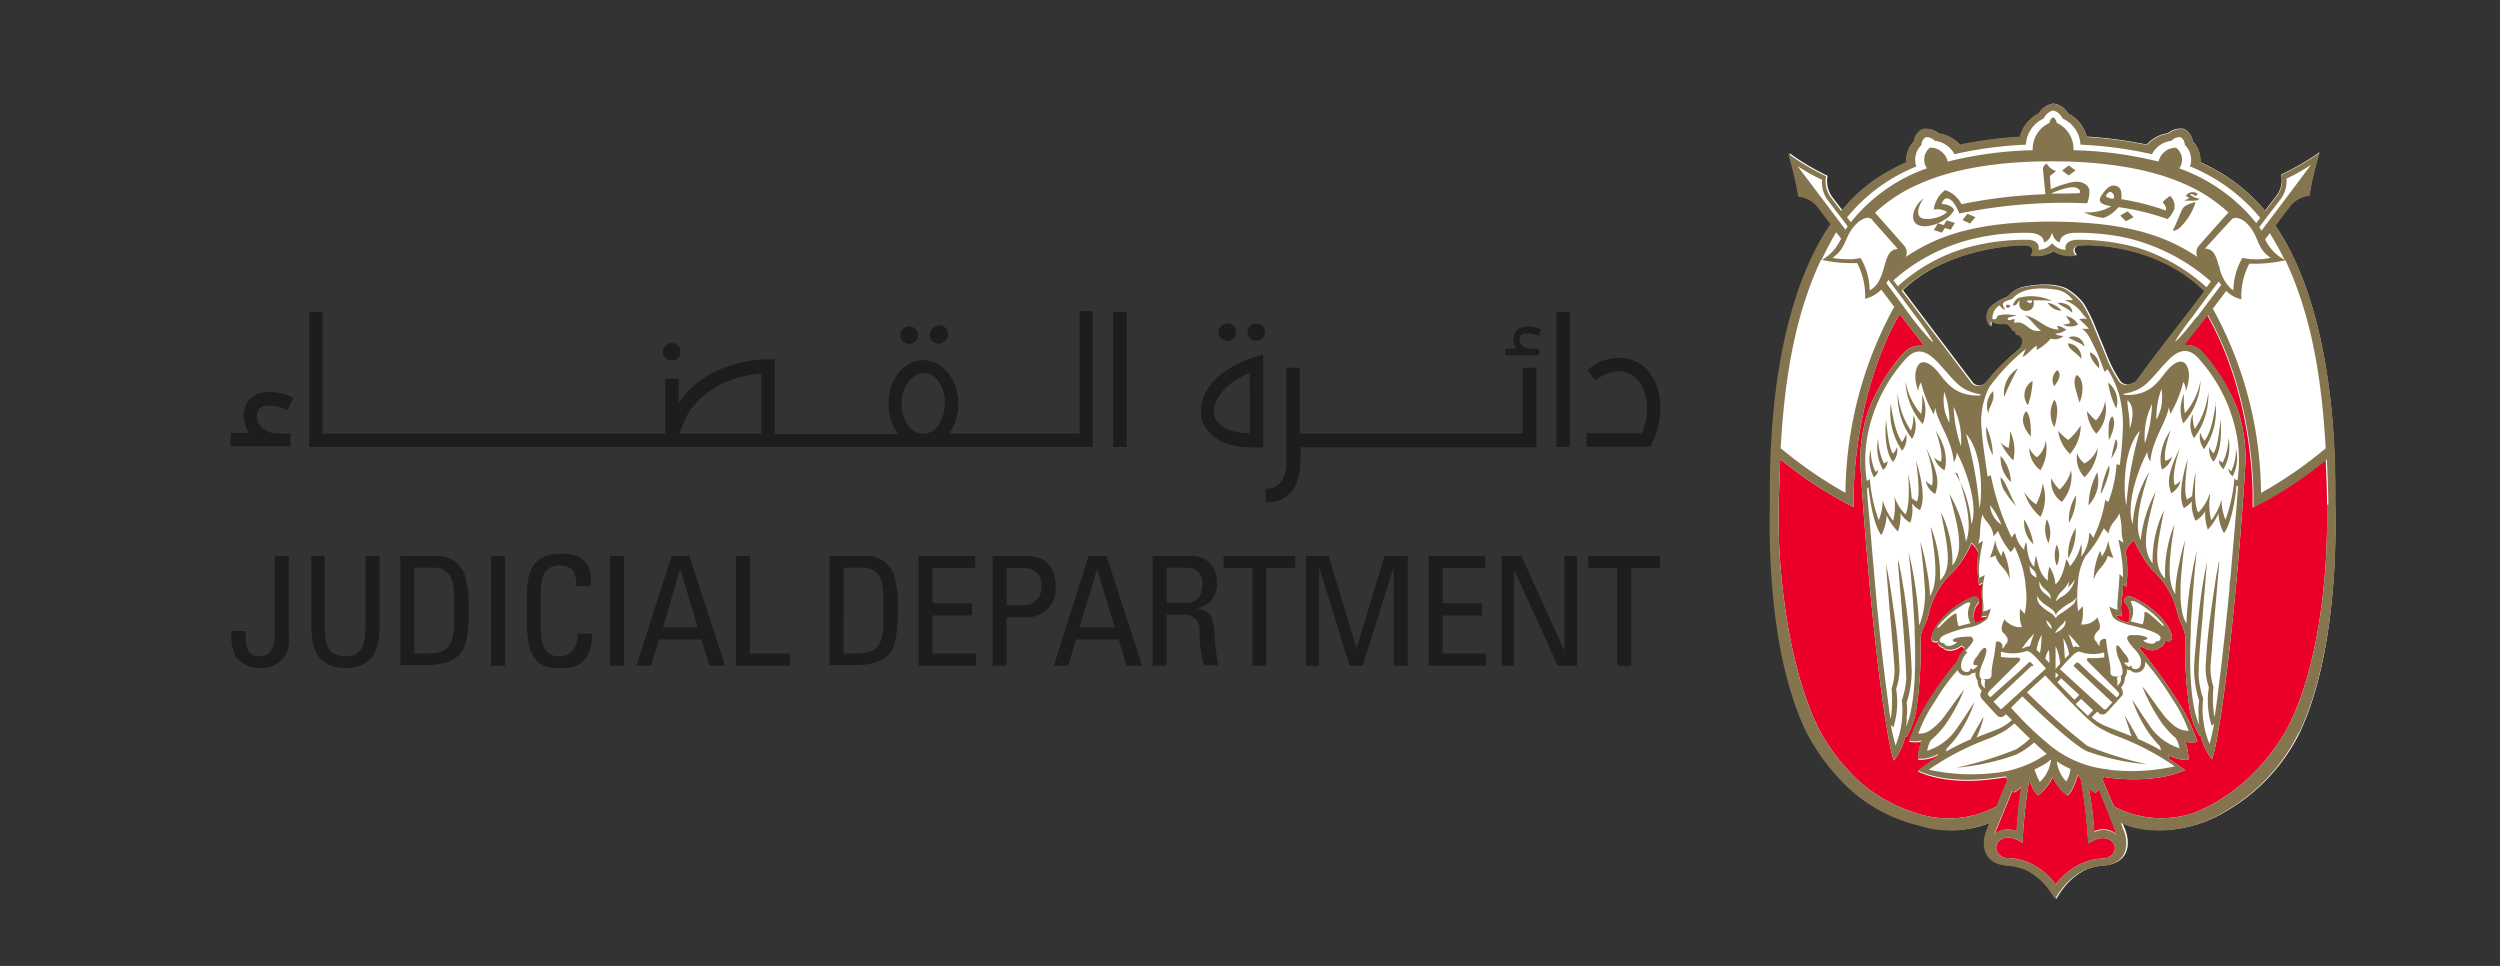 <svg xmlns="http://www.w3.org/2000/svg" id="Main_Artwork" data-name="Main Artwork" viewBox="0 0 220 85"><rect x="0" y="0" width="220" height="85" fill="#333333" stroke="none"/><defs><style>.cls-1{fill:#fff;}.cls-2{fill:#ea0029;}.cls-3{fill:#1d1d1b;}.cls-4{fill:#85754e;}</style></defs><path class="cls-1" d="M205.49,44c.12-13.17-2.77-20.55-5.28-24.16.86-1.14,1.38-1.83,1.42-1.86a2.5,2.5,0,0,1,1.58-.78,28.62,28.62,0,0,1,.9-3.8,21.49,21.49,0,0,1-3.36,1.95,2.36,2.36,0,0,1-.32,1.73l-1.11,1.46A15.51,15.51,0,0,0,195.07,15c-.45-.25-.93-.5-1.45-.73a2.44,2.44,0,0,0-.67-1.85,1.37,1.37,0,0,0-.78-1.08h0a1.7,1.7,0,0,0-1.39.38,3.13,3.13,0,0,0-1.88,1,36.27,36.27,0,0,0-5.28-.7A3.08,3.08,0,0,0,182,10a1.75,1.75,0,0,0-1.29-.88h0a1.76,1.76,0,0,0-1.29.88,3.07,3.07,0,0,0-1.64,2.06,36.62,36.62,0,0,0-5.29.7,3.11,3.11,0,0,0-1.87-1,1.68,1.68,0,0,0-1.39-.38h0a1.34,1.34,0,0,0-.78,1.08,2.45,2.45,0,0,0-.68,1.85c-.52.23-1,.48-1.45.73a13.66,13.66,0,0,0-4.17,3.49c-.6-.81-1-1.29-1-1.33a2.36,2.36,0,0,1-.32-1.73,21.49,21.49,0,0,1-3.36-2,28.62,28.62,0,0,1,.9,3.8,2.55,2.55,0,0,1,1.58.77s.5.64,1.26,1.65c-2.52,3.59-5.46,11-5.33,24.29,0,1.22-.52,12.7,3.22,20.45a18.83,18.83,0,0,0,3.6,4.79,13.8,13.8,0,0,0,6,3.32l.28.07a9,9,0,0,0,6.21-.24l-.14.35-.13.32c-.52,1.42-.17,2.89,1.75,3.11a5.12,5.12,0,0,1,1.75.39,5.65,5.65,0,0,1,1.55,1.17,7.06,7.06,0,0,1,1,1.39h0a7.06,7.06,0,0,1,1-1.39,5.53,5.53,0,0,1,1.56-1.17,5.07,5.07,0,0,1,1.74-.39c1.93-.22,2.28-1.69,1.76-3.11,0-.08-.09-.23-.13-.32l-.14-.35c1.33.78,5.43,1.38,9.37-1.12a16.31,16.31,0,0,0,6.24-6.76C206,56.78,205.5,45.07,205.49,44M188.1,33.4a.66.66,0,0,1-.27.26,1.1,1.1,0,0,1-.64.15.7.7,0,0,1-.62-.32,11.18,11.18,0,0,1-1.2-2.35c-.41-1-.33-.82-.94-2.28a12.86,12.86,0,0,0-1.09-2.2,5.42,5.42,0,0,0-1.55-1.31,4.41,4.41,0,0,0-1.4-.3,8.58,8.58,0,0,0-2.31.19,2.36,2.36,0,0,0-1.15.61,1,1,0,0,1-.35.3,4.13,4.13,0,0,0-1.05.57,1.3,1.3,0,0,0-.27,2h0c0-.25,0-.47.06-.46a1.82,1.82,0,0,0,1.13.21c.48-.07.78.66.78.66l.08-.21a1.78,1.78,0,0,0,.28.56.76.76,0,0,0,.08-.11c.14.19.37.3.4.6a1.12,1.12,0,0,1-.47.83c-.13.12-.89.75-1.7,1.58-.42.42-.63.68-1,1.15a1,1,0,0,1-.64.39h-.09a.71.71,0,0,1-.54-.24l-6.17-8.15c3.58-3.49,9.5-4.06,11-3.95.35,0,.74.3.31.86a2.59,2.59,0,0,0,2-.38,2.59,2.59,0,0,0,2,.38c-.44-.56-.05-.84.3-.86,1.46-.11,7.1.15,11,4-1.92,2.54-4.49,5.76-5.88,7.76"></path><path class="cls-2" d="M204.69,40.42a34.68,34.68,0,0,1-5.57,3.76l-.89.48V44c0-.07.25-8.77-4-16.28-.27.36-1.16,1.49-2.07,2.65a1.85,1.85,0,0,1,1.58.57A16.45,16.45,0,0,1,196.89,36a13.44,13.44,0,0,1,.71,4.75h0s-.51,8.86-1.52,17.35c-.92,7.71-1.43,8.72-1.43,8.72a5.51,5.51,0,0,1-1-2.13l-.08.07a6.8,6.8,0,0,1-.87-2.29,34.64,34.64,0,0,1-.39-6.31h0A2.79,2.79,0,0,0,192,55a5.16,5.16,0,0,1-.39-1.08h0a7.2,7.2,0,0,0-2.24-3.78,11,11,0,0,1-1.56-2.57l-.06,0a2.13,2.13,0,0,0-.7,1,9.41,9.41,0,0,1,.05,3.08,3.36,3.36,0,0,1-.29-.24c.09.92-.34,2-.06,2.82l-.54-.07.05.13a1,1,0,0,0,.28.24l.18.08a4.9,4.9,0,0,0,.55.2,1.61,1.61,0,0,0-.24-1.73c-.26-.31.06-.77.59-.54A7.72,7.72,0,0,1,189.84,54c1.13,1.08,1.47,2.11,1.23,2.32s-.33.12-.56,0a.25.25,0,0,1,0,.12A.65.65,0,0,1,190,57l0,0c-.12.17-.32.23-.67.22a1.43,1.43,0,0,1-.65-.2.56.56,0,0,1-.23-.16l-.2.16a48.13,48.13,0,0,1,3.84,5.39,17.13,17.13,0,0,1,1.28,2.86,2.15,2.15,0,0,1-1.08,0,4,4,0,0,1,.29,1.59,3.21,3.21,0,0,1-1.74-.4c0,.1,0,.2,0,.3l1.44,1c-2.69,1.26-6.58.69-6.66.68l-.5-.07a2.07,2.07,0,0,0-.09.24c.26.63.87,2.07,1,2.36a8.93,8.93,0,0,0,5.74.89,7.71,7.71,0,0,0,1.46-.39,15.16,15.16,0,0,0,4.62-3,17.81,17.81,0,0,0,3.46-4.44c3-5.81,3.47-14.43,3.47-17.91V44.38c0-1.17-.08-3.08-.13-4"></path><path class="cls-2" d="M175.71,71c.11-.32.65-1.61.93-2.26,0-.11-.08-.23-.11-.34-.37.06-.75.12-1.12.16s-3.95.59-6.64-.67c.33-.23.94-.73,1.77-1.27l0-.16a3.19,3.19,0,0,1-1.73.4,3.85,3.85,0,0,1,.29-1.6,2.28,2.28,0,0,1-1.09,0,16.74,16.74,0,0,1,1.29-2.86,30.6,30.6,0,0,1,2.94-4.16,2.07,2.07,0,0,1,.52-.93l.16-.18c-.11-.1-.22-.18-.32-.26a.9.9,0,0,1-.26.2,1.54,1.54,0,0,1-.67.2c-.34,0-.53-.05-.65-.22l0,0a.68.68,0,0,1-.49-.42.57.57,0,0,1,0-.13.43.43,0,0,1-.49-.07c-.24-.2.09-1.24,1.22-2.31a7.52,7.52,0,0,1,2.23-1.49c.53-.24.84.22.58.53a1.64,1.64,0,0,0-.23,1.73l.5-.17a.88.88,0,0,0,.45-.32.87.87,0,0,0,.05-.12l-.47.06c.24-.6-.13-2.05.11-3a3,3,0,0,1-.32.19,11.82,11.82,0,0,1-.08-2.88,1.81,1.81,0,0,0-.59-.81A9.3,9.3,0,0,1,172,50.2,7.2,7.2,0,0,0,169.74,54h0a5.19,5.19,0,0,1-.4,1.08,2.79,2.79,0,0,0-.34,1.19h0a33.77,33.77,0,0,1-.39,6.31,6.68,6.68,0,0,1-.86,2.29l-.09-.07a5.36,5.36,0,0,1-1,2.13s-.51-1-1.43-8.72c-1-8.49-1.52-17.35-1.52-17.35h0a13.58,13.58,0,0,1,.71-4.74A16.59,16.59,0,0,1,167.58,31a1.88,1.88,0,0,1,1.75-.54L169,30c-.58-.77-1.26-1.62-1.83-2.38-4.15,7.3-4.05,16-4.05,16.09v.93l-.73-.39a36,36,0,0,1-5.74-3.85c0,.88-.13,3.89-.13,3.89v1.82c0,3.48.62,12,3.47,17.91a17.34,17.34,0,0,0,3.37,4.5,13.11,13.11,0,0,0,5,2.94l.43.15a9,9,0,0,0,6.86-.62l0-.06"></path><path class="cls-2" d="M177.47,73.16a35.94,35.94,0,0,1,.44-3.91,2.41,2.41,0,0,1-.65.49s-.11-.06-.17-.14l-1.57,3.83a1.82,1.82,0,0,1,1.95-.27"></path><path class="cls-2" d="M183.77,74.19a42.37,42.37,0,0,0-.66-5.63l-.09-.14-.15-.23a9.91,9.91,0,0,1-.37,1,2.6,2.6,0,0,1-.54.83,4,4,0,0,1-1.32-1.64A4,4,0,0,1,179.33,70a2.47,2.47,0,0,1-.54-.83c-.08-.18-.15-.37-.22-.55a48,48,0,0,0-.59,5.55c-1.61-1.07-2.58,0-2.25.74a1,1,0,0,0,.11.17,1,1,0,0,0,.8.43,5,5,0,0,1,2,.45,6.24,6.24,0,0,1,2.26,1.86A6.24,6.24,0,0,1,183.14,76a5,5,0,0,1,2-.45,1.12,1.12,0,0,0,.8-.43s.07-.11.11-.17c.33-.75-.65-1.81-2.26-.74"></path><path class="cls-2" d="M184.34,69.74a2.41,2.41,0,0,1-.53-.39,32.79,32.79,0,0,1,.48,3.81,1.82,1.82,0,0,1,2,.27s-1-2.52-1.58-4a1.1,1.1,0,0,1-.32.35"></path><path class="cls-3" d="M178.23,37.57h0"></path><path class="cls-3" d="M177.34,38h0"></path><path class="cls-4" d="M191.89,42.22a1.62,1.62,0,0,1-.83,1.19c-.27-.86-.43-1.54.78-4-.83,2.46-.47,3.28-.47,3.28a1.24,1.24,0,0,0,.52-.42m-1.33-1.72s-.28-.55.46-2.7c-1.36,2-.76,3.47-.76,3.47a1.85,1.85,0,0,0,.89-1.13,1.28,1.28,0,0,1-.59.36m4.85-3.65c-.22,2.17-.4,2.61-.63,3a1.54,1.54,0,0,1-.35-.58,1.6,1.6,0,0,0,.36,1.31c.45-.56.77-1.76.62-3.72M195,35.41c-.34,2.42-.73,3-1,3.38a2,2,0,0,1-.38-.74,1.78,1.78,0,0,0,.34,1.48,6,6,0,0,0,1-4.12m-1.82,2.34a3.49,3.49,0,0,1-.17-1.31,2.26,2.26,0,0,0,.1,2.12,6.27,6.27,0,0,0,1.26-4.05,7,7,0,0,1-1.19,3.24m-.87-1.38a6.68,6.68,0,0,1-.07-1.7,3.21,3.21,0,0,0-.07,2.58,5.89,5.89,0,0,0,1.52-3.76,6,6,0,0,1-1.38,2.88m3,4.09a1,1,0,0,0,.4.82,4,4,0,0,0,.44-2.76,5.41,5.41,0,0,1-.51,2.19s-.28-.13-.33-.25m.82.75a.89.89,0,0,0,.39.7,3.51,3.51,0,0,0,.28-2.44,4.47,4.47,0,0,1-.41,2,1,1,0,0,1-.26-.24m-29.5-1.3c-.23-.38-.4-.82-.62-3-.16,2,.16,3.16.61,3.72a1.56,1.56,0,0,0,.36-1.31,1.54,1.54,0,0,1-.35.58m.8-1c-.27-.41-.65-1-1-3.38a5.94,5.94,0,0,0,1,4.12,1.74,1.74,0,0,0,.34-1.48,2.15,2.15,0,0,1-.37.74m.82-1A7,7,0,0,1,167,34.58a6.27,6.27,0,0,0,1.26,4.05,2.25,2.25,0,0,0,.11-2.12,3.62,3.62,0,0,1-.18,1.31m.87-1.38a5.85,5.85,0,0,1-1.37-2.88,5.89,5.89,0,0,0,1.51,3.76,3.24,3.24,0,0,0-.06-2.58,6.89,6.89,0,0,1-.08,1.7m-3.27,4.34a5.2,5.2,0,0,1-.51-2.19,3.94,3.94,0,0,0,.43,2.76,1,1,0,0,0,.4-.82c0,.12-.32.25-.32.25m-.75.74a4.47,4.47,0,0,1-.41-2A3.43,3.43,0,0,0,164.9,42a.87.87,0,0,0,.38-.7c0,.1-.25.24-.25.24M170,42.71a1.24,1.24,0,0,1-.53-.42,1.65,1.65,0,0,0,.83,1.19c.27-.86.43-1.54-.77-4,.82,2.46.47,3.28.47,3.28m.8-2.14a1.22,1.22,0,0,1-.58-.36,1.85,1.85,0,0,0,.89,1.13s.59-1.43-.76-3.47c.74,2.15.45,2.7.45,2.7M176.85,51a6,6,0,0,0-.57-2.54,1.08,1.08,0,0,0-.13.51,3.48,3.48,0,0,1-.58-1.43,7.22,7.22,0,0,1-.45,1.51,1.05,1.05,0,0,0,.48-.18c.21.93,1,1.13,1.25,2.13m8.09-2a1,1,0,0,0-.13-.51,6,6,0,0,0-.56,2.54c.27-1,1-1.2,1.24-2.13a1.09,1.09,0,0,0,.49.18,7.1,7.1,0,0,1-.46-1.51,3.39,3.39,0,0,1-.58,1.43m-6-1.1a6.07,6.07,0,0,0-.8-2.19,2.61,2.61,0,0,0,.8,2.19M182,49.15a4.9,4.9,0,0,0,.66-2.68,4.6,4.6,0,0,0-.66,2.68m-1,.64a2.19,2.19,0,0,0,0-1.86,2.41,2.41,0,0,0,0,1.86m-.74-2a2.51,2.51,0,0,0-.14-2.09,2.71,2.71,0,0,0,.14,2.09m5.32-6.8a8.54,8.54,0,0,0-.73,2.5c.16-.15,1-2.14.73-2.5m0-2.26s.76-1.34.33-2.08c-.51.11-.32,2.09-.33,2.08M183.44,42a3.92,3.92,0,0,0,1.16-2.59,2.55,2.55,0,0,1-1.16,1.37,1.74,1.74,0,0,1-.65-.91,2.46,2.46,0,0,0,.65,2.13m2.35-1.64c.32-.51.77-1.24.4-1.72a14.89,14.89,0,0,0-.4,1.72M182.07,46a4.53,4.53,0,0,0,.62-2.41,4,4,0,0,0-.62,2.41m1.72-1.53a3.14,3.14,0,0,0,.77-2.91,6.49,6.49,0,0,0-.77,2.91m-1.54-3.06a3.52,3.52,0,0,1-1,1.67,3,3,0,0,1-.73-1,2.2,2.2,0,0,0,.92,2.09,3.47,3.47,0,0,0,.83-2.72m-3.09,2.93a3.49,3.49,0,0,1-1.06-1.1,4.85,4.85,0,0,0,1.44,2.21,3.79,3.79,0,0,0,.2-2.93,5.72,5.72,0,0,1-.58,1.82M175,36.43c-.09-.57.62-1.1.38-2a1.82,1.82,0,0,0-.38,2m1.44,6.81a5.83,5.83,0,0,0,1,1.3c-.5-.76-.9-2.16-1.39-2.54a2.53,2.53,0,0,0,.36,1.24m-.35-3.12a2.9,2.9,0,0,0,.9,2.3,3.64,3.64,0,0,0-.9-2.3m.82-2.19a7.06,7.06,0,0,1-.12,1.49,1.79,1.79,0,0,1-.73-.51,5.93,5.93,0,0,0,1.14,1.61,3.87,3.87,0,0,0-.29-2.59m-.51-3a21.53,21.53,0,0,1,1.21-2.51,2.52,2.52,0,0,0-1.21,2.51m-1,5.12a6.46,6.46,0,0,0-.58-2.52,4.74,4.74,0,0,0,.58,2.52m2.92-3.86c-.79,1,.42,2.21.42,2.22s.09-1.85-.42-2.22m.58-2.67a1.44,1.44,0,0,0-.41,2.14,7.68,7.68,0,0,0,.41-2.14m.68,7.87a3.68,3.68,0,0,0,.47-2.66,2.14,2.14,0,0,1-.77,1.51,1.93,1.93,0,0,1-.67-.84,2.46,2.46,0,0,0,1,2m5.94-7.73a7,7,0,0,0,.71,2.27,2.09,2.09,0,0,0-.71-2.27M183.93,31c-.11.56.8,1.41.79,1.42a1.36,1.36,0,0,0-.79-1.42m1.32,4.29a3.25,3.25,0,0,1-.81,1.71,5.31,5.31,0,0,1-.79-.83,3.47,3.47,0,0,0,.82,2,3.13,3.13,0,0,0,.78-2.85M182.76,33c-.47.51,0,1.51.23,2.42.25-.44.55-1.94-.23-2.42m.4-1.42A1.28,1.28,0,0,0,182,30.21c-.06.53.82.85,1.15,1.38m-1.11-1.9c.23.23,1,.41,1.39.8a1,1,0,0,0-1.39-.8m-1,2.88a1.14,1.14,0,0,0-.28,1.41s.87-.93.28-1.41M182.11,40a3.85,3.85,0,0,0,1-2.56A6,6,0,0,1,182,38.72a4.94,4.94,0,0,1-.88-.81,3.39,3.39,0,0,0,1,2m-1.33-4.74a2.35,2.35,0,0,0,0,2.43s.55-1.66,0-2.43m.27-8.52c.22.22.91.51,1.3.87,0-.59-.57-.91-1.3-.87m.36.69a2.1,2.1,0,0,0-1.23-.7,1.44,1.44,0,0,0,1.23.7m1.44,1.22a1.42,1.42,0,0,0-1.06-.74,2.62,2.62,0,0,1,.38.61,2.57,2.57,0,0,1-.63.14,1.43,1.43,0,0,0,1.31,0m-6.28-1.74c-.07.05-.12.24.1.25s.23-.2.23-.2-.24-.1-.33-.05M182.65,15l-.6-.44c-.2.14-.43.33-.58.45l.57.43.61-.44m-3.73,11.4a.7.7,0,0,1,.05.39.59.59,0,0,1-.5.55.61.61,0,0,1-.78-.55.6.6,0,0,1,.07-.32c-.13,0-.14.1-.26.26s-.19.08-.37.2a1,1,0,0,1,.54-.73,4.34,4.34,0,0,1,2.93.29,6.05,6.05,0,0,0-1-.06c-.42,0-.65,0-.65,0m-.19,0s-.37,0-.4.05.19.17.27.2a.13.13,0,0,0,.15-.08.12.12,0,0,0,0-.17m4.85-8.54a45.71,45.71,0,0,0-11.21.9,4.24,4.24,0,0,0-.54-1c-.73-.79-1,.06-1,.16.93.06,1.08.53,1.08.53a2.14,2.14,0,0,1-.89.88,3.39,3.39,0,0,1-1.57.55c-1.73.08-1.26-1.72-.21-2.46-.13.17-.75,1.11-.37,1.6s2,.09,2.42-.39a1.54,1.54,0,0,0-1.17-.21,2.51,2.51,0,0,1,1-1.72,2.47,2.47,0,0,1,1.44,1.24,44.47,44.47,0,0,1,7.39-.88c-.05-.44-.21-2.09-.22-2.19,0-.28.16-.4.34-.51a1.27,1.27,0,0,0,.8.65,3.49,3.49,0,0,1-.52.43c0,.33.06.94.07,1.18a10.16,10.16,0,0,1,1.69-.58,2.29,2.29,0,0,1,.76-.07,1.36,1.36,0,0,1,.68.28.74.74,0,0,1,.27.53,2.7,2.7,0,0,1-.19,1.05M183,16.74c-.35-.58-1.68-.06-2.53.29.49,0,.91,0,1.43,0L183,17a.3.3,0,0,0,0-.3m-11.94,3.1-.52-.15c-.13.19-.27.44-.36.6l.71.22.26-.41.51.16c.15-.24.21-.35.38-.6l-.73-.23a4.5,4.5,0,0,0-.25.41m21.17-2.13c.57-.05,1.09.09,1.33-.18a1.73,1.73,0,0,1-.84-.37c.16-.12.37.05.48.14l.21-.19a.71.71,0,0,0-1.06.18,1.59,1.59,0,0,1,.32.19,2,2,0,0,0-.44.23m-.33,1.05c-.23.53-.43,1.07-.7,1.56.16.06.38-.07.53-.16a5.13,5.13,0,0,0,1.48-2.33,2.6,2.6,0,0,0-.63.19c-.41.18-.49.29-.68.74m-5.32.25.5.5.67-.36c-.19-.19-.31-.32-.52-.51-.22.11-.48.27-.65.37m4.75-.55a2.54,2.54,0,0,1-.58.86,21.94,21.94,0,0,0-4.33-1.05,3,3,0,0,1-1.31.95,6,6,0,0,1-1.73-.5,4.17,4.17,0,0,0,2.42-.53c-1-.16-1.27-.44-.77-1.1.23-.3.6-.84,1.15-.7s.54.72.49,1.18a21.7,21.7,0,0,1,3.93,1c.08-.34-.14-.51-.28-.75a3.66,3.66,0,0,1,.65-.54,1.25,1.25,0,0,1,.36,1.21m-5.71-1.54a.67.67,0,0,0-.31.33c.09.14.28.2.55.24H186c.13-.3-.14-.67-.39-.58M172.7,19.37l.67.3.47-.56-.7-.3c-.15.18-.33.41-.44.56m29.56,45.16A16.31,16.31,0,0,1,196,71.29c-3.94,2.5-8,1.9-9.37,1.12l.14.35c0,.09.09.24.13.32.52,1.42.17,2.89-1.76,3.11a5.07,5.07,0,0,0-1.74.39,5.53,5.53,0,0,0-1.56,1.17,7.06,7.06,0,0,0-1,1.39h0a7.06,7.06,0,0,0-1-1.39,5.65,5.65,0,0,0-1.55-1.17,5.12,5.12,0,0,0-1.75-.39c-1.92-.22-2.27-1.69-1.75-3.11l.13-.32.14-.35a9,9,0,0,1-6.21.24l-.28-.07a13.8,13.8,0,0,1-6-3.32,18.83,18.83,0,0,1-3.6-4.79c-3.74-7.75-3.21-19.23-3.22-20.45-.13-13.26,2.81-20.7,5.33-24.29-.76-1-1.22-1.61-1.26-1.65a2.55,2.55,0,0,0-1.58-.77,28.62,28.62,0,0,0-.9-3.8,21.49,21.49,0,0,0,3.36,2,2.38,2.38,0,0,0,.32,1.73l1,1.32A13.78,13.78,0,0,1,166.28,15c.45-.25.93-.5,1.45-.73a2.45,2.45,0,0,1,.68-1.85,1.34,1.34,0,0,1,.78-1.08h0a1.68,1.68,0,0,1,1.39.38,3.11,3.11,0,0,1,1.87,1,36.62,36.62,0,0,1,5.29-.7A3.07,3.07,0,0,1,179.38,10a1.76,1.76,0,0,1,1.29-.88h0A1.75,1.75,0,0,1,182,10a3.08,3.08,0,0,1,1.65,2.06,36.27,36.27,0,0,1,5.28.7,3.13,3.13,0,0,1,1.88-1,1.7,1.7,0,0,1,1.39-.38h0a1.37,1.37,0,0,1,.78,1.08,2.44,2.44,0,0,1,.67,1.85c.52.23,1,.48,1.45.73a15.51,15.51,0,0,1,4.25,3.53l1.11-1.46a2.36,2.36,0,0,0,.32-1.73,21.49,21.49,0,0,0,3.36-1.95,28.62,28.62,0,0,0-.9,3.8,2.5,2.5,0,0,0-1.58.78s-.56.72-1.42,1.86c2.51,3.61,5.4,11,5.28,24.16,0,1,.51,12.76-3.23,20.51m-1.17-41.64a12.16,12.16,0,0,1-3.18.3,6.16,6.16,0,0,0-.7,3.14,2.74,2.74,0,0,1-1.33-.74l-1.18,1.56a34.1,34.1,0,0,1,4.24,16.22,36.84,36.84,0,0,0,5.69-3.93c-.38-6.87-1.44-12.06-3.54-16.55M194.48,43.6a5.53,5.53,0,0,0,.11,2.19,5.34,5.34,0,0,0,.9-1.81,5,5,0,0,0,.35,1.76,13.31,13.31,0,0,0,.78-3.63s0,.07.28.16a12.15,12.15,0,0,0-.11-4.17,13.89,13.89,0,0,0-3.23-6.46c-1.11-1.31-2.05-.72-3,.31-1.51,1.64-1.84,2.37-3.65,2.7,0,0,0,0,0,0-.18,0,0,.12.31.11,2.19,0,2.87-1.48,3.52-2.2.44-.49,1-.92,1.46-.65.18.1.77.8.16,2.5a1.62,1.62,0,0,0-.23-.81A10.82,10.82,0,0,1,191,36.42a4.1,4.1,0,0,1-.14-.6c-.22,1.38-1.45,2.81-1.63,4.79a1.37,1.37,0,0,1-.25-.86c-.93,1.72-1.9,4.81-1.3,6.36a10,10,0,0,1,1.44-4.56c-.64,2-1.38,4.53-.74,6a11.45,11.45,0,0,1,1.32-4.27c-.89,3.33-1.25,5-.27,6.31a10.09,10.09,0,0,1,1-4.68c-.46,2.59-1.12,4.86.1,6a11.47,11.47,0,0,1,.82-4.76c-.39,2.51-.74,4.93.07,6.13a12.68,12.68,0,0,1,.33-2.6,21.85,21.85,0,0,1,.54-2.15s-.26,1.75-.4,3.88c0,.36,0,.72,0,1.08a7.16,7.16,0,0,0,.13,1.3,3.24,3.24,0,0,0,.38,1.08,34.59,34.59,0,0,1,.92-6.41s-.32,2.65-.53,6.7c0,.15,0,.29,0,.43-.27,5.83.52,7.69.76,8.25a3.51,3.51,0,0,1-.07-.86,5.85,5.85,0,0,1,.05-1.3,9.1,9.1,0,0,1-.45-2.72c0-.86.11-1.72.18-2.57s.14-1.51.22-2.23.15-1.27.24-1.94c.13-.94.32-1.87.49-2.8.13-.75,0-.09,0,.08-.07.84-.22,2.68-.37,4.56-.1,1.41-.41,4.2-.35,5.55a7.63,7.63,0,0,0,.39,1.86,8,8,0,0,0,.56,4s.23-.81.41-1.82a.52.52,0,0,1-.23.2,7.39,7.39,0,0,1-.24-3.36,5.62,5.62,0,0,1-.29-1.61,49.43,49.43,0,0,1,.47-5c.07-.56.15-1.1.23-1.61l.15-1c.07-.53.17-1.06.28-1.58,0-.08,0-.16.05-.23s0,.38-.05.89c-.19,2.24-.69,8-.7,8.42a5.56,5.56,0,0,0,.26,1.66,11.69,11.69,0,0,0,.08,2.68,7.46,7.46,0,0,0,.17-1s.32-2.32.68-5.63c.06-.51.12-1,.17-1.53s.1-1,.15-1.47.12-1.18.17-1.76c0-.26,0-.51.07-.77.13-1.56.29-3.31.42-4.86,0,0,.21-2.52.26-3.28l-.13-.09s-.28,3.11-1.11,4.2a3.81,3.81,0,0,1-.48-1.75,5.05,5.05,0,0,1-.94,1.44,4.19,4.19,0,0,1-.23-1.63,2.31,2.31,0,0,1-.85.85,3.4,3.4,0,0,1-.33-1.71,2.46,2.46,0,0,1-.7.6c-.1-.23-.66-1.12.35-4.37-.4,3-.16,3.35-.08,3.6a3,3,0,0,0,.46-.3,17.37,17.37,0,0,1,.31-2.14c-.15,2.38,0,3.13.22,3.59a3.77,3.77,0,0,0,1-1.64m-7.32,1a31.83,31.83,0,0,1,1.19-6.55c-1.63,1.78-1.4,5.9-1.19,6.55m.3-6.74c.52-1.55.09-2.33-.21-2.49,0,.71.18,1,.21,2.49m1.33,1.29a11.89,11.89,0,0,0,.63-3.46,6.57,6.57,0,0,0-.63,3.46m1.41-3.05a4.78,4.78,0,0,0,.05-1.73,7,7,0,0,0-.44,2.72,7.28,7.28,0,0,0,.39-1m-3.75,11.66a.11.11,0,0,1,0-.08h.05a.44.44,0,0,1,.2.1l.21.13a3.81,3.81,0,0,1-.17-1.14,6.12,6.12,0,0,0-.19-1.4.24.24,0,0,1,0-.07,2.33,2.33,0,0,1-.41.66,2.43,2.43,0,0,0-.55,1.07v.08l-.07-.06c.13.12-.34-.41-.34-.42a10.61,10.61,0,0,1-1.61,2.45h0a5.1,5.1,0,0,0-.66,2.35,10.36,10.36,0,0,0,0,2.51l.42-.45a8.5,8.5,0,0,1,0,.93,2.83,2.83,0,0,1-.16.68,1.62,1.62,0,0,0,1.44-.62l.11.3c.11.3.19.65,0,.83,0,0-.43.37-.38.71a.51.51,0,0,0,.23.33h0v0a.43.43,0,0,0,.25.34.62.62,0,0,1,0-.32.4.4,0,0,1,.36-.29.78.78,0,0,1,.19,0s.1.94.18,1.33a12.41,12.41,0,0,1,.21,1.27l0,.32c0,.32.23.35.39.38a2.67,2.67,0,0,0,.4,0h0c-.25.06-.23.16-.22.19a1,1,0,0,1,0,.62l0,0a.71.71,0,0,0,.33-.84v0l0,0c.28-.16.21-.72-.19-1.58-.19-.4-.26-1.07-.14-1.13h0c.06,0,.14,0,.33.27a6.76,6.76,0,0,0,.44.57,1,1,0,0,1,.26.54.16.16,0,0,1-.05.13.34.34,0,0,1-.12,0l-.26,0c.09.09.43.48.53.36.25-.29,0,.19.47.23.29,0,.5-.18.51-.53a3,3,0,0,0,0-.31,1.73,1.73,0,0,0-.45-.79l-.09-.11c-.75-.83-.69-1-.64-1.09s.14-.17.33-.17.61,0,.63,0c.31.06.81.13.79.3a.16.16,0,0,1-.08.09c-.1,0-.27.1-.3.06a.71.71,0,0,0,.28.2c.13.06.65.21.8,0l.06-.1c.09,0,.34,0,.39-.22s-.16-.38-.38-.49a7.6,7.6,0,0,0-1.11-.42l-.54-.14-.91-.23s-.49-.16-.67-.24l-.19-.09a1.35,1.35,0,0,1-.39-.33,4.11,4.11,0,0,1-.3-.91,1.87,1.87,0,0,0,.72.29,3.42,3.42,0,0,1,0-.81c.14-1.5.17-2.35.17-2.35l.3.31a9.42,9.42,0,0,0-.09-1.51h0a14.71,14.71,0,0,0-.3-1.73m1.08,7.11.7.18.34.09a2.84,2.84,0,0,0,.16-1c0-.38.88.44,1.47,1,.24.25.29.14.15-.06a8.38,8.38,0,0,0-2.1-1.78c-.56-.35-.84-.27-.65,0a1.78,1.78,0,0,1-.07,1.52m1.05,5.81c.66.83,1.72,2.4,2.12,2.82.88.91,1.25,1,1.92,1.06a12.49,12.49,0,0,0-1.46-2.85,26.7,26.7,0,0,0-2.35-3.25,1.47,1.47,0,0,1-.07.46.31.31,0,0,1-.05.1.87.87,0,0,1-.23.27.8.8,0,0,1-.52.14.73.73,0,0,1-.44-.21.53.53,0,0,1-.32-.08,1,1,0,0,1-.17.72,1.29,1.29,0,0,1-.35.89l.05.06c.21.39.12.59,0,.71s-1.14,1.28-1.38,1.49a.44.44,0,0,1-.58,0l-.17-.15-.49.49.06.06a4.23,4.23,0,0,0,1.18.73c.38.16,1.51.58,2.26.89-.18-.56-.39-1.2-.6-1.82.19.26.73,1.23,1.2,2.07,0,0,.06,0,0,0a17.6,17.6,0,0,1,2,1c-.05-.22-.09-.36-.09-.36a10.09,10.09,0,0,1-.94-1.12,11.73,11.73,0,0,1-1.51-3c.87,1.32,1.1,1.68,1.44,2.15a4.93,4.93,0,0,0,2.72,2.13c-.15-.82-.45-1-.45-1a8,8,0,0,1-1.12-1.25c.14.19.27.37,0,0s-.14-.19,0,0a15.2,15.2,0,0,1-1.66-3.1m-3,7.25a17.86,17.86,0,0,0,5.82-.3,23.27,23.27,0,0,0-5-2.63,10.2,10.2,0,0,1-1.82-.88,8.13,8.13,0,0,1-.83-.67c-.92-.84-3.32-3.35-3.75-3.82l-1.61,1.48a60.13,60.13,0,0,0,5.32,4.72,31.59,31.59,0,0,0,5.27,1.62,20.73,20.73,0,0,1-5.28-1.14c-1.37-.56-5.71-4.84-5.71-4.84l-1,1a29.57,29.57,0,0,0,3.59,3.44,9.63,9.63,0,0,0,5.08,2M181,67a3,3,0,0,0,.83,1.77,2.47,2.47,0,0,0,.37-1.11A7,7,0,0,1,181,67m-7.24-5.23a11.73,11.73,0,0,1-1.51,3,10.12,10.12,0,0,1-.95,1.11s0,.1-.06.26l-.12.06.63-.34.32-.16a13.74,13.74,0,0,1,1.34-.63c.45-.82,1-1.79,1.16-2a8.64,8.64,0,0,1-.64,1.83l.34-.14c.72-.28,1.35-.51,1.65-.65a4.17,4.17,0,0,0,.92-.57,1.7,1.7,0,0,0,.21-.18l-.52-.51-.17.14a.43.43,0,0,1-.58,0c-.23-.21-1.29-1.39-1.38-1.5s-.23-.33,0-.7c0,0,0,0,0,0a1.19,1.19,0,0,1-.37-.91.91.91,0,0,1-.18-.72.53.53,0,0,1-.32.08.68.68,0,0,1-.44.21H173a.73.73,0,0,1-.47-.15.69.69,0,0,1-.26-.33s0,0,0,0a17.5,17.5,0,0,0-2,2.76,12.27,12.27,0,0,0-1.46,2.83c.66,0,1-.14,1.91-1.05.4-.43,1.46-2,2.13-2.83a15.38,15.38,0,0,1-1.69,3.13A8,8,0,0,1,170,65.07s-.25.15-.41,1a5,5,0,0,0,2.72-2.13c.35-.47.57-.84,1.44-2.15m-.61-4.4a1.8,1.8,0,0,0-.57,1.21c0,.35.22.55.51.53.45,0,.22-.52.47-.23.1.12.44-.27.53-.36-.19,0-.47.06-.42-.22a1.23,1.23,0,0,1,.32-.55c.11-.15.48-.84.72-.75s0,.73-.14,1.13c-.4.86-.47,1.42-.19,1.58l0,0v0a.7.7,0,0,0,.33.84l0,0a1,1,0,0,1,0-.62s0-.13-.22-.19h0a2.54,2.54,0,0,0,.39,0c.17,0,.36-.06.39-.38,0-.11,0-.22,0-.32a12.41,12.41,0,0,1,.21-1.27c.08-.39.18-1.33.18-1.33a.78.78,0,0,1,.19,0,.41.41,0,0,1,.36.29.62.62,0,0,1,0,.32.43.43,0,0,0,.25-.34v0h0a.46.46,0,0,0,.22-.33c.06-.34-.34-.68-.37-.71-.24-.18-.16-.53-.06-.83l.14-.36a1.82,1.82,0,0,0,.46.4,1.56,1.56,0,0,0,1.09.28,2.58,2.58,0,0,1-.17-.68,7.14,7.14,0,0,1,0-.93l.41.45a6.6,6.6,0,0,0,.09-2.37,8.78,8.78,0,0,0-.64-2.74,4.78,4.78,0,0,0-.36-.81.85.85,0,0,1-.33.47,6.8,6.8,0,0,1-1.11-1.86,1.64,1.64,0,0,1-.34.42l-.07.06V47a2.43,2.43,0,0,0-.55-1.07,2.33,2.33,0,0,1-.41-.66,6.66,6.66,0,0,0-.2,1.45,3.69,3.69,0,0,1-.17,1.13l.21-.13c.1-.06.16-.1.2-.09h0v0a.1.1,0,0,1,0,.07,15.58,15.58,0,0,0-.3,1.74,5.82,5.82,0,0,0,0,1.43,4.16,4.16,0,0,1,.47-.27,6.68,6.68,0,0,0-.14,2.39,3.4,3.4,0,0,1,0,.81,1.59,1.59,0,0,0,.66-.25,4,4,0,0,1-.3.9,3.1,3.1,0,0,1-1.73.78,10.74,10.74,0,0,0-2.08.67c-.22.11-.43.33-.38.49s.3.22.39.22l.06.1c.16.25.67.1.8,0a.71.71,0,0,0,.28-.2s-.2,0-.3-.06a.16.16,0,0,1-.08-.09c0-.3,1.24-.34,1.42-.34s.26,0,.34.17.11.26-.65,1.09m.37-4c.19-.31-.09-.4-.65,0a8,8,0,0,0-2.09,1.78c-.15.19-.1.3.15.05.58-.59,1.48-1.41,1.46-1a2.86,2.86,0,0,0,.17,1l.27-.07.77-.2a1.77,1.77,0,0,1-.08-1.53m-1.28-11.72a10,10,0,0,1,1.44,4.56c.61-1.55-.36-4.64-1.3-6.36a1.31,1.31,0,0,1-.25.86c-.17-2-1.41-3.41-1.63-4.79a4.16,4.16,0,0,1-.13.6,10.16,10.16,0,0,1-1.12-2.81,1.41,1.41,0,0,0-.23.81c-.62-1.7,0-2.4.15-2.5.47-.27,1,.16,1.46.64.66.73,1.34,2.17,3.52,2.21.36,0,.49-.08.31-.11h0c-1.81-.34-2.13-1.07-3.64-2.71-.94-1-1.88-1.62-3-.31a13.93,13.93,0,0,0-3.24,6.46,11.91,11.91,0,0,0-.1,4.17c.25-.09.27-.16.27-.16a13.31,13.31,0,0,0,.78,3.63,4.79,4.79,0,0,0,.35-1.76,5.34,5.34,0,0,0,.91,1.81,5.35,5.35,0,0,0,.1-2.19,4,4,0,0,0,1,1.64c.19-.46.38-1.21.23-3.59a17.37,17.37,0,0,1,.31,2.14,2.29,2.29,0,0,0,.46.3c.08-.24.32-.59-.08-3.6,1,3.25.44,4.14.34,4.37a2.61,2.61,0,0,1-.7-.6A3.42,3.42,0,0,1,168.1,46a2.33,2.33,0,0,1-.86-.85,4.33,4.33,0,0,1-.22,1.63,5.23,5.23,0,0,1-1-1.44,3.94,3.94,0,0,1-.47,1.75c-.83-1.09-1.12-4.2-1.12-4.2l-.12.09c0,.76.14,1.94.25,3.27h0c.13,1.55.28,3.3.42,4.86q.48,5.6,1.24,11.16a5.94,5.94,0,0,0,.17,1,12.39,12.39,0,0,0,.07-2.68,5.21,5.21,0,0,0,.26-1.66c0-.45-.52-6.18-.69-8.42,0-.28-.06-.89-.06-.89a1.55,1.55,0,0,1,.05.23c.18.85.31,1.71.44,2.56.08.51.15,1.05.23,1.61a44,44,0,0,1,.47,5,5.44,5.44,0,0,1-.3,1.61,7.25,7.25,0,0,1-.24,3.36.53.53,0,0,1-.23-.21,18.5,18.5,0,0,0,.42,1.83,8.17,8.17,0,0,0,.55-4,7.12,7.12,0,0,0,.39-1.86c0-.35-.05-1.45-.14-2.81-.17-2.43-.38-4.86-.58-7.3,0-.11,0-.4,0-.42s.05.22.08.33a59.24,59.24,0,0,1,1.12,9.55,9.24,9.24,0,0,1-.44,2.72,5.8,5.8,0,0,1,0,1.3,3.51,3.51,0,0,1-.07.86c.25-.56,1-2.42.77-8.25l0-.43c-.21-4-.53-6.7-.53-6.7a33.74,33.74,0,0,1,.92,6.41.71.71,0,0,0,.08-.15,7.74,7.74,0,0,0,.41-3.31c-.14-2.13-.39-3.88-.39-3.87l.06.17a16.79,16.79,0,0,1,.47,2,17.61,17.61,0,0,1,.32,2.28c0,.11,0,.22,0,.33.8-1.21.46-3.63.06-6.14a11.62,11.62,0,0,1,.83,4.76c1.21-1.14.55-3.4.09-6a10,10,0,0,1,1,4.68c1-1.28.62-3-.27-6.31A11.26,11.26,0,0,1,173,47.66c.64-1.51-.1-4-.74-6M183.14,49a3.63,3.63,0,0,0,.71-2.13,1.1,1.1,0,0,1,.35.47A11.67,11.67,0,0,0,185.26,44c.21.1,0,.05.27.17a10.85,10.85,0,0,0,.72-3.3c.08,0,.23,0,.28.1.12-.8.23-2.07.27-3a10.37,10.37,0,0,0-.32-3.25,9.75,9.75,0,0,0-1-2.21.83.83,0,0,0-.28.22c-.15-.44-.55-1.5-.74-1.88-.5-1-.74-1.6-1.25-1.92a5.19,5.19,0,0,0,.62,0,9.56,9.56,0,0,0-.85-.83,1.07,1.07,0,0,1,.71,0c-.51-.47-.69-1.18-2-1.68a6.72,6.72,0,0,1,.73,0,2.28,2.28,0,0,0-1.23-.88c-1.34-.26-3.2-.3-4.07.72-.06.08-.29.12-.5.2a.74.74,0,0,0-.25.13c-.15.11-.18.26.11.67-.38-.06-.48-.42-.54-.38a1.32,1.32,0,0,0-.41.41,1.49,1.49,0,0,0-.2.76.26.26,0,0,0,.42-.2c0-.13.61-.18.82-.18s.57.07.93.05c-.13.05-.54.17-.7.21s-.17.23,0,.24.25-.06.41-.09,0,.22.06.33c1.09-.25,1.17.92,2.33.69-.55-.42-1-1.14-1.44-1.35,1.14.18,1.76,1.2,3,1.26a1.57,1.57,0,0,0-.15-.33c.42,0,.72.32.85.31a1.75,1.75,0,0,1-1,.37c.09.15.55.19.71.22a1.15,1.15,0,0,1-1.1.22,4.8,4.8,0,0,1-1.23,1,2.45,2.45,0,0,1,0-.38c-.53.31-.88.87-1.27,1,.11-.2.21-.54.3-.71a17.46,17.46,0,0,0-3.22,3.37,6.72,6.72,0,0,0-.66,3.79c.05.93.45,3.56.52,4.07l.28-.12a22.4,22.4,0,0,0,1.85,5.5.76.76,0,0,1,.31-.4,2.56,2.56,0,0,0,.78,1.47,1.46,1.46,0,0,1,.17-.67c.12.37.05,1.53.72,2.17a3.49,3.49,0,0,1,.16-1,9.56,9.56,0,0,0,.32,1.22,2.4,2.4,0,0,0,.71,1,3.86,3.86,0,0,1,.14-1.24,3.34,3.34,0,0,1,.53,1.55c.68-.51.94-2.21.94-2.21a1.45,1.45,0,0,1,.33.64,4.65,4.65,0,0,0,1-2,3.47,3.47,0,0,1,0,1.06m.68,9a6.74,6.74,0,0,0,1.34-.06c0-.09,0-.18,0-.25a1.23,1.23,0,0,1,0-.19h0a3.38,3.38,0,0,1-1.54.1,5.21,5.21,0,0,1-.63-.16c-.24-.07-.63.34-.94.66s-.6.66-.75.83,0,.05,0,.08l3.83,3.5c.06,0,.1,0,.16,0s.37-.39.59-.6l-3.36-3.16c-.05-.05-.06-.12,0-.14l.19-.21s.1,0,.15,0,1.08,1,1.08,1l1.43,1.27.89.8.15-.15c.13-.15.1-.25-.35-.68l-2.32-2.32c-.22-.25-.06-.34.2-.34m-5.16.7-3.36,3.16.59.61c.06.06.1.06.15,0l3.84-3.5a.05.05,0,0,0,0-.08l-.75-.83c-.31-.32-.7-.72-.94-.65a4.91,4.91,0,0,1-.63.15,3.57,3.57,0,0,1-1.54-.09l-.07,0,0,.23a2.07,2.07,0,0,1,0,.22,7.24,7.24,0,0,0,1.39.06c.26,0,.43.09.2.35l-2.32,2.31c-.46.43-.48.54-.35.68l.15.15.89-.8,1.43-1.27,1.08-1a.1.1,0,0,1,.15,0l.2.2a.12.12,0,0,1,0,.14m.32-7.81a1,1,0,0,0-.12-.45c-.06-.14-.28-.3-.39-.43a.43.43,0,0,1-.1-.17,1.77,1.77,0,0,0,.07.55.7.7,0,0,0,.28.37.93.93,0,0,0,.26.13m0,6.36.3.28a9.4,9.4,0,0,0,.14-1.59,3.89,3.89,0,0,0-.44,1.31m-1.33-.08a6,6,0,0,1,.61-.23l.13,0a11.07,11.07,0,0,1,.37-1.11,8.88,8.88,0,0,0-1.11,1.37m2.46,1.22c0-.45,0-.94-.06-1.16a2.08,2.08,0,0,0-.3.78l.36.38m.22-3a1.05,1.05,0,0,0-.51-.76,1.22,1.22,0,0,0,.51.76m.34-.95h0a1,1,0,0,1,.31-.33,9.47,9.47,0,0,0,1.27-.93,1.81,1.81,0,0,0,.26-.58,1.62,1.62,0,0,1-.54.48,4.76,4.76,0,0,0-1.19.87.79.79,0,0,0-.1.28.68.68,0,0,0-.06-.21c-.23-.48-.91-.67-1.31-1.14-.27-.3-.28-.43-.28-.43a1.13,1.13,0,0,0,.18.73,4.09,4.09,0,0,0,.91.74,1.42,1.42,0,0,1,.55.52m-.44-1.69c0-.75-.82-.83-1-1.57-.09,1,.62,1.05,1,1.57m.38,3a3.05,3.05,0,0,0,.34-.18,1.3,1.3,0,0,0,.49-.47.76.76,0,0,0,.07-.51,1,1,0,0,1-.32.44c-.11.11-.28.27-.37.38a1.78,1.78,0,0,0-.21.34m.71.44c.07.44.13,1.48.15,1.82h0l.37-.37a3.65,3.65,0,0,0-.52-1.44m-.67,2.71.4-.46,0,0a4.5,4.5,0,0,0-.4-1.56c0,.27,0,1.28,0,2m0,.3c0,.25,0,.45,0,.54l.26-.28s-.2-.18-.27-.26m.17.89c.47.49,1.09,1.14,1.5,1.54l.43-.42-1.6-1.47-.33.35M182.69,62l1.05,1,.45-.5-1.05-1-.45.43m.32-5a8.77,8.77,0,0,0-1-1.15,8.6,8.6,0,0,1,.42,1.16h0l.07,0a.35.35,0,0,1,.2-.05l.22.05.09,0m-.39-6a3,3,0,0,1-.64.76,2.36,2.36,0,0,0,.1-.52,3.51,3.51,0,0,1-.61.81,2,2,0,0,0-.57.94,2.79,2.79,0,0,1,.7-.51,2.4,2.4,0,0,0,1-1.48m-7.48-6.48a2.23,2.23,0,0,0,1,1.71,6,6,0,0,0-1-1.71m12.05-10.66a1.1,1.1,0,0,0,.64-.15.66.66,0,0,0,.27-.26c1.39-2,4-5.22,5.88-7.76-3.93-3.89-9.56-4.15-11-4-.35,0-.74.3-.3.86a2.59,2.59,0,0,1-2-.38,2.59,2.59,0,0,1-2,.38c.43-.56,0-.84-.31-.86-1.47-.11-7.39.46-11,3.95l6.17,8.15a.71.71,0,0,0,.54.24h.09a1,1,0,0,0,.64-.39c.42-.47.63-.73,1-1.15.81-.83,1.57-1.46,1.7-1.58a1.12,1.12,0,0,0,.47-.83c0-.3-.26-.41-.4-.6a.76.76,0,0,1-.08.11,1.78,1.78,0,0,1-.28-.56l-.08.21s-.3-.73-.78-.66a1.82,1.82,0,0,1-1.13-.21c-.05,0-.07.21-.06.46h0a1.3,1.3,0,0,1,.27-2,4.13,4.13,0,0,1,1.05-.57,1,1,0,0,0,.35-.3,2.36,2.36,0,0,1,1.15-.61,8.58,8.58,0,0,1,2.31-.19,4.41,4.41,0,0,1,1.4.3,5.42,5.42,0,0,1,1.55,1.31,12.86,12.86,0,0,1,1.09,2.2c.61,1.46.53,1.3.94,2.28a11.18,11.18,0,0,0,1.2,2.35.7.7,0,0,0,.62.32m7.08-8.56.4-.53a17.15,17.15,0,0,0-7.39-3.83,20,20,0,0,0-4.55-.45c-.82,0-1.35.33-1.35.83-.5-.09-.64-.73-.7-.85-.05.27-.3.79-.71.85,0-.5-.52-.82-1.34-.83a19.91,19.91,0,0,0-4.55.45,16.35,16.35,0,0,0-7.35,3.73l.39.52a15.23,15.23,0,0,1,6.06-3.39,19.44,19.44,0,0,1,5.31-.7c1,0,1.1.58,1,.88a1.58,1.58,0,0,0,1.21-.58,1.56,1.56,0,0,0,1.2.58c-.11-.3,0-.84,1-.88a19.46,19.46,0,0,1,5.32.7,16.18,16.18,0,0,1,6.09,3.5m1.08-1.94a3.64,3.64,0,0,0,1,2,1.7,1.7,0,0,0,.26.18h0a5.82,5.82,0,0,1,.79-2.85h0a6,6,0,0,0,2.49,0c-1.27-.85-1-1.81-1.93-2.85a2.83,2.83,0,0,0-.35-.34,1.48,1.48,0,0,0-.76-.33.52.52,0,0,0-.44.19c-.12.14-1.44,1.55-2.3,2.52.77,0,1,.7,1.21,1.52m.87-4.68a13.55,13.55,0,0,0-4-2.58c-4.39-1.93-10-1.94-11.56-1.94h0c-1.59,0-7.16,0-11.56,1.94a13.63,13.63,0,0,0-4,2.58s2,2.23,2.5,2.83a.94.94,0,0,1,.21,1.06c3.05-2.05,6.52-3.07,12.71-3.11h.28c6.07.06,9.65,1.08,12.67,3.11a.94.94,0,0,1,.2-1.06c.51-.6,2.51-2.83,2.51-2.83m-31.3.64h0c-.13-.14-.44-.41-1.2.14-1.37,1.18-.93,2.25-2.33,3.19a6.92,6.92,0,0,0,1.24.12,5,5,0,0,0,.59,0l.66-.1h0a5.82,5.82,0,0,1,.79,2.85c1.64-.87,1-3.67,2.49-3.64l-2.24-2.53M166,24.92,168.27,28c.42.57,1.86,2.3,1.84,2.07a19.05,19.05,0,0,0-1.44-2.11c-.81-1.09-1.65-2.23-2.48-3.33l-.21.31m5.94,10.86a11.93,11.93,0,0,0,.64,3.46,6.65,6.65,0,0,0-.64-3.46m-.83-1.32a4.77,4.77,0,0,0,.06,1.73,6.18,6.18,0,0,0,.39,1,7,7,0,0,0-.45-2.72m3.1,10.23c.2-.65.44-4.77-1.19-6.55a32.53,32.53,0,0,1,1.19,6.55m-4.49,23a17.34,17.34,0,0,0,5.82.3,9.66,9.66,0,0,0,4.59-1.68c-.32-.27-.71-.63-1.11-1a7.25,7.25,0,0,1-1.58,1.07,20.84,20.84,0,0,1-5.27,1.15,32.6,32.6,0,0,0,5.27-1.62,8.78,8.78,0,0,0,1.22-.94l-1.37-1.34c-.25.22-.45.37-.72.57a10.5,10.5,0,0,1-1.82.87,23.77,23.77,0,0,0-5,2.63m9.31,0a7.78,7.78,0,0,0,.46,1.09,3.26,3.26,0,0,0,1-2c-.14.11-.37.3-.56.42-.34.19-.64.35-.86.45m14.26-39.78c.17-.24,1-1.35,2.13-2.84a2.1,2.1,0,0,1-.22-.3c-.77,1-1.56,2.08-2.31,3.1A22.55,22.55,0,0,0,191.43,30c0,.23,1.42-1.5,1.84-2.07m6.47-7.41-.41.54a3.91,3.91,0,0,0,1.71,1.8,25.37,25.37,0,0,0-1.3-2.34m-.92-.54.19.32c2.27-3,4.36-5.8,4.36-5.8a15.71,15.71,0,0,1-2.16,1.22,2.71,2.71,0,0,1-.46,1.74c-.07.09-.83,1.07-1.93,2.52m-36.29-.87.34.45a14.89,14.89,0,0,1,6.7-4.75,1.33,1.33,0,0,1,.28-1.82h0a1.58,1.58,0,0,1,1.55,1.23,33.89,33.89,0,0,1,7.48-1,2.54,2.54,0,0,1,1.48-2.41.6.6,0,0,1,.31-.49h0a.63.63,0,0,1,.32.49,2.54,2.54,0,0,1,1.48,2.41,34,34,0,0,1,7.48,1A1.57,1.57,0,0,1,191.5,13h0a1.34,1.34,0,0,1,.28,1.82,15.27,15.27,0,0,1,6.77,4.81l.35-.46a15.77,15.77,0,0,0-6.18-4.53,1.8,1.8,0,0,0-.46-1.89.79.79,0,0,0-.37-.68h0a1,1,0,0,0-.8.32,2.22,2.22,0,0,0-1.72,1.18,35.32,35.32,0,0,0-6.29-.84,2.65,2.65,0,0,0-1.57-2.3,1.26,1.26,0,0,0-.83-.71,1.24,1.24,0,0,0-.83.71,2.65,2.65,0,0,0-1.57,2.3,35.06,35.06,0,0,0-6.29.84,2.24,2.24,0,0,0-1.73-1.18,1,1,0,0,0-.79-.32h0a.83.83,0,0,0-.38.69,1.79,1.79,0,0,0-.45,1.89,15.16,15.16,0,0,0-6.1,4.48m-.13,1.09a1.76,1.76,0,0,1,.19-.3l-1.79-2.35a2.66,2.66,0,0,1-.47-1.75,15.86,15.86,0,0,1-2.16-1.21l4.23,5.61m-2.13,2.69a4.41,4.41,0,0,0,1.25-1.09,6.8,6.8,0,0,0,.49-.82l-.44-.56c-.47.8-.9,1.62-1.3,2.47M156.7,39.44a37.19,37.19,0,0,0,5.7,3.93A34.72,34.72,0,0,1,166.69,27l-1.14-1.51a3,3,0,0,1-1.42.8,6.27,6.27,0,0,0-.7-3.14,12.13,12.13,0,0,1-3.18-.3c-2.1,4.49-3.16,9.68-3.55,16.55m19,31.57,0-.06c.11-.32.65-1.61.93-2.26,0-.11-.08-.23-.11-.34-.37.06-.75.12-1.12.16s-3.95.59-6.64-.67c.33-.23.94-.73,1.77-1.27l0-.16a3.19,3.19,0,0,1-1.73.4,3.85,3.85,0,0,1,.29-1.6,2.28,2.28,0,0,1-1.09,0,16.74,16.74,0,0,1,1.29-2.86,30.6,30.6,0,0,1,2.94-4.16,2,2,0,0,1,.52-.93l.16-.18c-.11-.1-.22-.18-.32-.26a.9.9,0,0,1-.26.2,1.54,1.54,0,0,1-.67.2c-.34,0-.54-.05-.65-.22l0,0a.68.68,0,0,1-.49-.42.57.57,0,0,1,0-.13.43.43,0,0,1-.49-.07c-.24-.2.09-1.24,1.22-2.31a7.52,7.52,0,0,1,2.23-1.49c.53-.24.84.22.58.53a1.64,1.64,0,0,0-.23,1.73l.5-.17a.88.88,0,0,0,.45-.32.87.87,0,0,0,.05-.12l-.47.06c.24-.6-.13-2.05.11-3a3,3,0,0,1-.32.19,11.82,11.82,0,0,1-.08-2.88,1.81,1.81,0,0,0-.59-.81A9.3,9.3,0,0,1,172,50.2,7.2,7.2,0,0,0,169.74,54h0a5.16,5.16,0,0,1-.39,1.08,2.73,2.73,0,0,0-.35,1.19h0a33.77,33.77,0,0,1-.39,6.31,6.68,6.68,0,0,1-.86,2.29l-.09-.07a5.36,5.36,0,0,1-1,2.13s-.51-1-1.43-8.72c-1-8.49-1.52-17.35-1.52-17.35h0a13.58,13.58,0,0,1,.71-4.74A16.59,16.59,0,0,1,167.58,31a1.88,1.88,0,0,1,1.75-.54L169,30c-.58-.77-1.26-1.62-1.83-2.38-4.15,7.3-4.05,16-4.05,16.09v.93l-.73-.39a36,36,0,0,1-5.74-3.85c0,.88-.13,3.89-.13,3.89v1.82c0,3.48.62,12,3.47,17.91a17.34,17.34,0,0,0,3.37,4.5,13.11,13.11,0,0,0,5,2.94l.43.15a9,9,0,0,0,6.86-.62m-.16,2.42a1.82,1.82,0,0,1,1.95-.27,35.94,35.94,0,0,1,.44-3.91,2.41,2.41,0,0,1-.65.49s-.11-.06-.17-.14l-1.57,3.83m8.25.76a42.37,42.37,0,0,0-.66-5.63l-.09-.14-.15-.23a9.91,9.91,0,0,1-.37,1,2.6,2.6,0,0,1-.54.83,4,4,0,0,1-1.32-1.64A4,4,0,0,1,179.33,70a2.47,2.47,0,0,1-.54-.83c-.08-.18-.15-.37-.22-.55a45.61,45.61,0,0,0-.58,5.55c-1.62-1.07-2.59,0-2.26.74a1,1,0,0,0,.11.17,1,1,0,0,0,.8.43,5,5,0,0,1,2,.45,6.24,6.24,0,0,1,2.26,1.86A6.24,6.24,0,0,1,183.14,76a5,5,0,0,1,2-.45,1.12,1.12,0,0,0,.8-.43s.07-.11.11-.17c.33-.75-.65-1.81-2.26-.74m2.47-.76s-1-2.52-1.58-4a1.1,1.1,0,0,1-.32.35,2.41,2.41,0,0,1-.53-.39,32.79,32.79,0,0,1,.48,3.81,1.82,1.82,0,0,1,2,.27m18.58-29.05c0-1.17-.08-3.08-.13-4a34.68,34.68,0,0,1-5.57,3.76l-.89.48V44c0-.07.25-8.77-4-16.28-.27.36-1.16,1.49-2.07,2.65a1.85,1.85,0,0,1,1.58.57A16.45,16.45,0,0,1,196.89,36a13.44,13.44,0,0,1,.71,4.75h0s-.51,8.86-1.52,17.35c-.92,7.71-1.43,8.72-1.43,8.72a5.51,5.51,0,0,1-1-2.13l-.08.07a6.8,6.8,0,0,1-.87-2.29,34.64,34.64,0,0,1-.39-6.31h0A2.79,2.79,0,0,0,192,55a5.16,5.16,0,0,1-.39-1.08h0a7.2,7.2,0,0,0-2.24-3.78,11,11,0,0,1-1.56-2.57l-.06,0a2.13,2.13,0,0,0-.7,1,9.41,9.41,0,0,1,.05,3.08,3.36,3.36,0,0,1-.29-.24c.09.92-.34,2-.06,2.82l-.54-.07.05.13a1,1,0,0,0,.28.24l.18.08a4.9,4.9,0,0,0,.55.2,1.61,1.61,0,0,0-.24-1.73c-.26-.31.06-.77.59-.54A7.72,7.72,0,0,1,189.84,54c1.13,1.08,1.47,2.11,1.23,2.32s-.33.12-.56,0a.25.25,0,0,1,0,.12A.65.65,0,0,1,190,57l0,0c-.12.17-.32.23-.67.22a1.43,1.43,0,0,1-.65-.2.56.56,0,0,1-.23-.16l-.2.16a48.13,48.13,0,0,1,3.84,5.39,17.13,17.13,0,0,1,1.28,2.86,2.15,2.15,0,0,1-1.08,0,4,4,0,0,1,.29,1.59,3.21,3.21,0,0,1-1.74-.4c0,.1,0,.2,0,.3l1.44,1c-2.69,1.26-6.58.69-6.66.68l-.5-.07a2.07,2.07,0,0,0-.09.24c.26.63.87,2.07,1,2.36a8.93,8.93,0,0,0,5.74.89,7.71,7.71,0,0,0,1.46-.39,15.16,15.16,0,0,0,4.62-3,17.81,17.81,0,0,0,3.46-4.44c3-5.81,3.47-14.43,3.47-17.91V44.38"></path><path class="cls-3" d="M21.62,55.58c0,.87-.08,2.17,1.17,2.17s1.4-1.13,1.4-2.3V48.92h1.23v7.26a2.37,2.37,0,0,1-2.67,2.6,2.46,2.46,0,0,1-2-1,4.33,4.33,0,0,1-.39-2.25h1.29"></path><path class="cls-3" d="M27.33,48.92h1.23V55.1c0,2.11.64,2.65,1.81,2.65s1.8-.54,1.8-2.65V48.92H33.4v6.13c0,2.67-1,3.73-3,3.73s-3-1.06-3-3.73V48.92"></path><path class="cls-3" d="M35.23,48.92h3a2.58,2.58,0,0,1,2.6,1.47,9.92,9.92,0,0,1,.43,3c0,2.06-.19,3.25-.59,3.89-.52.83-1.5,1.25-3.19,1.25H35.23V48.92m1.24,8.59h1.16c1.71,0,2.34-.65,2.34-2.89v-2c0-1.95-.6-2.67-1.89-2.67H36.47Z"></path><rect class="cls-3" x="43.21" y="48.92" width="1.23" height="9.66"></rect><path class="cls-3" d="M50.68,51.58a2.19,2.19,0,0,0-.28-1.41,1.63,1.63,0,0,0-1.08-.41,1.51,1.51,0,0,0-1.46.75c0,.11-.28.35-.28,2V55.1c0,2.37.78,2.65,1.72,2.65.38,0,1.52-.14,1.53-2H52.1c.06,3.06-2.1,3.06-2.73,3.06-1.2,0-3-.08-3-3.83V52.22c0-2.73,1.21-3.5,3.11-3.5s2.65,1,2.52,2.86H50.68"></path><rect class="cls-3" x="53.69" y="48.92" width="1.23" height="9.66"></rect><path class="cls-3" d="M59.1,48.92h1.56l3.15,9.66H62.43l-.7-2.31H58l-.72,2.31H56Zm.75,1.14h0l-1.51,5.15H61.4Z"></path><polygon class="cls-3" points="64.76 58.58 64.76 48.92 65.99 48.92 65.99 57.51 69.53 57.51 69.53 58.58 64.76 58.58"></polygon><path class="cls-3" d="M73,48.92h3a2.59,2.59,0,0,1,2.6,1.47,10.17,10.17,0,0,1,.42,3c0,2.06-.18,3.25-.58,3.89-.53.83-1.5,1.25-3.19,1.25H73V48.92m1.23,8.59h1.17c1.71,0,2.34-.65,2.34-2.89v-2c0-1.95-.61-2.67-1.89-2.67H74.25Z"></path><polygon class="cls-3" points="80.83 58.58 80.83 48.92 85.81 48.92 85.81 49.99 82.06 49.99 82.06 53.09 85.54 53.09 85.54 54.16 82.06 54.16 82.06 57.51 85.89 57.51 85.89 58.58 80.83 58.58"></polygon><path class="cls-3" d="M87.35,58.58V48.92h2.86c1.3,0,2.69.48,2.69,2.75a2.5,2.5,0,0,1-2.71,2.65H88.58v4.26H87.35m1.23-5.33h1.35a1.53,1.53,0,0,0,1.71-1.64A1.41,1.41,0,0,0,90.27,50H88.58Z"></path><path class="cls-3" d="M95.8,48.92h1.57l3.14,9.66H99.13l-.69-2.31H94.7L94,58.58H92.74Zm.75,1.14h0L95,55.21H98.1Z"></path><path class="cls-3" d="M102.66,54.13v4.45h-1.23V48.92h3.33a2.18,2.18,0,0,1,2.32,2.41,2.08,2.08,0,0,1-1.77,2.2v0c1.11.18,1.51.55,1.58,2.49a16.15,16.15,0,0,0,.33,2.53h-1.28a10.8,10.8,0,0,1-.37-3.21,1.29,1.29,0,0,0-1.46-1.24h-1.45m0-1.06h1.85c.88,0,1.31-.77,1.31-1.61a1.31,1.31,0,0,0-1.3-1.47h-1.86Z"></path><polygon class="cls-3" points="113.98 48.92 113.98 49.99 111.44 49.99 111.44 58.58 110.21 58.58 110.21 49.99 107.67 49.99 107.67 48.92 113.98 48.92"></polygon><polygon class="cls-3" points="116.08 58.58 114.93 58.58 114.93 48.92 116.92 48.92 119.36 57.03 119.38 57.03 121.85 48.92 123.88 48.92 123.88 58.58 122.65 58.58 122.65 49.99 122.62 49.99 119.92 58.58 118.76 58.58 116.11 49.99 116.08 49.99 116.08 58.58"></polygon><polygon class="cls-3" points="125.72 58.58 125.72 48.92 130.7 48.92 130.7 49.99 126.96 49.99 126.96 53.09 130.43 53.09 130.43 54.16 126.96 54.16 126.96 57.51 130.78 57.51 130.78 58.58 125.72 58.58"></polygon><polygon class="cls-3" points="138.77 48.92 138.77 58.58 137.08 58.58 133.27 50.2 133.24 50.2 133.24 58.58 132.15 58.58 132.15 48.92 133.88 48.92 137.64 57.19 137.67 57.19 137.67 48.92 138.77 48.92"></polygon><polygon class="cls-3" points="146.08 48.92 146.08 49.99 143.54 49.99 143.54 58.58 142.31 58.58 142.31 49.99 139.77 49.99 139.77 48.92 146.08 48.92"></polygon><path class="cls-3" d="M23.52,35.69a4.62,4.62,0,0,1,.79.07,5.92,5.92,0,0,1,1,.33L25.81,35a5.83,5.83,0,0,0-1-.37,5.08,5.08,0,0,0-1.18-.14,2.78,2.78,0,0,0-.73.1,2,2,0,0,0-.71.35,1.74,1.74,0,0,0-.53.66,2.28,2.28,0,0,0-.2,1,2.76,2.76,0,0,0,.1.75,2.18,2.18,0,0,0,.37.75H20.3v1.18h5.26V38.15H24.42a2.25,2.25,0,0,1-.61-.09,2,2,0,0,1-.59-.28,1.75,1.75,0,0,1-.44-.46,1.24,1.24,0,0,1-.17-.66.93.93,0,0,1,.27-.75,1,1,0,0,1,.64-.22"></path><path class="cls-3" d="M59.11,31.72a.77.77,0,0,0,.55-.22.74.74,0,0,0,.22-.55.75.75,0,0,0-.22-.54.77.77,0,0,0-.55-.22.73.73,0,0,0-.54.22.76.76,0,0,0-.23.54.75.75,0,0,0,.23.55.73.73,0,0,0,.54.22"></path><path class="cls-3" d="M80,30.26a.78.78,0,0,0,.55-.22.79.79,0,0,0,0-1.09.76.76,0,0,0-1.09,0,.76.76,0,0,0,0,1.09.77.77,0,0,0,.54.22"></path><path class="cls-3" d="M82.54,30.26a.77.77,0,0,0,.54-.22A.77.77,0,1,0,82,29,.76.76,0,0,0,82,30a.77.77,0,0,0,.54.22"></path><path class="cls-3" d="M95,38.15H83.49A4,4,0,0,0,84.1,37a4.26,4.26,0,0,0,.23-1.44,4.62,4.62,0,0,0-.24-1.5,4.23,4.23,0,0,0-.65-1.23,3.25,3.25,0,0,0-1-.84,2.45,2.45,0,0,0-1.19-.3,2.47,2.47,0,0,0-1.19.3,3.17,3.17,0,0,0-1,.84A4,4,0,0,0,78.43,34a4.62,4.62,0,0,0-.23,1.5A4.52,4.52,0,0,0,78.42,37a4.23,4.23,0,0,0,.61,1.2H68.17V31.61l-.64,0a11.62,11.62,0,0,0-2.88.44,10.49,10.49,0,0,0-2.21.91,8.34,8.34,0,0,0-1.62,1.21,8.7,8.7,0,0,0-1.1,1.35V33.31H58.55v4.84H28.38V27.45H27.21V39.33H96.16V27.38H95V38.15m-28,0h-7.2a10.37,10.37,0,0,1,.51-1.3,5.74,5.74,0,0,1,1.2-1.65,8,8,0,0,1,2.14-1.48A9.44,9.44,0,0,1,67,32.88Zm15.69-.88a1.8,1.8,0,0,1-1.18.88H81a1.8,1.8,0,0,1-1.18-.88,3.21,3.21,0,0,1-.48-1.77,3.53,3.53,0,0,1,.15-1,2.69,2.69,0,0,1,.41-.85,2,2,0,0,1,.61-.58,1.41,1.41,0,0,1,.73-.22A1.38,1.38,0,0,1,82,33a2.34,2.34,0,0,1,.6.58,2.92,2.92,0,0,1,.41.85,3.9,3.9,0,0,1,.14,1,3.21,3.21,0,0,1-.47,1.77"></path><rect class="cls-3" x="97.97" y="27.45" width="1.18" height="11.88"></rect><path class="cls-3" d="M110.55,30a.78.78,0,0,0,.55-.23.73.73,0,0,0,.22-.54.72.72,0,0,0-.22-.54.74.74,0,0,0-.55-.23.7.7,0,0,0-.54.23.73.73,0,0,0-.23.54.79.79,0,0,0,.77.77"></path><path class="cls-3" d="M108,30a.75.75,0,0,0,.55-.23.73.73,0,0,0,.22-.54.77.77,0,0,0-.77-.77.7.7,0,0,0-.54.23.73.73,0,0,0-.23.54A.79.79,0,0,0,108,30"></path><path class="cls-3" d="M109.17,31.9a7.61,7.61,0,0,0-1.23.69,5.64,5.64,0,0,0-1.12.94,4.33,4.33,0,0,0-.82,1.2,3.38,3.38,0,0,0-.32,1.48,2.39,2.39,0,0,0,.45,1.48,3.31,3.31,0,0,0,1.08,1,4.79,4.79,0,0,0,1.38.52,6.07,6.07,0,0,0,1.33.16h1.24V31.2l-.85.24a11.84,11.84,0,0,0-1.14.46m.82,6.21h-.14a5.65,5.65,0,0,1-1-.09,3.63,3.63,0,0,1-1-.32,2.17,2.17,0,0,1-.74-.59,1.32,1.32,0,0,1-.3-.88A2.31,2.31,0,0,1,107.2,35a4.44,4.44,0,0,1,.82-1,5.22,5.22,0,0,1,1-.72c.36-.19.67-.35.95-.47Z"></path><path class="cls-3" d="M134.41,29.33a2.44,2.44,0,0,1,1,.23l.23-.57a3.17,3.17,0,0,0-1.22-.25,1.48,1.48,0,0,0-.84.25,1,1,0,0,0-.39.87,1.39,1.39,0,0,0,.1.53c.06.16.11.26.18.29h-1v.59h3v-.59h-.57a1.68,1.68,0,0,1-.84-.19.68.68,0,0,1-.34-.63.45.45,0,0,1,.18-.41.85.85,0,0,1,.48-.12"></path><path class="cls-3" d="M134,38.15H114.38V32.36H113.2v7.49c0,.41,0,.8,0,1.18a3.4,3.4,0,0,1-.24,1,1.68,1.68,0,0,1-.58.71,1.78,1.78,0,0,1-1,.27V44.2a3,3,0,0,0,1.65-.4,2.56,2.56,0,0,0,.93-1,4.22,4.22,0,0,0,.41-1.4,13,13,0,0,0,.09-1.52v-.52h20.75v-7H134v5.79"></path><rect class="cls-3" x="136.97" y="27.45" width="1.18" height="11.88"></rect><path class="cls-3" d="M145.89,34.27a4.37,4.37,0,0,0-.67-1.39,3.31,3.31,0,0,0-1.12-1,3.25,3.25,0,0,0-1.59-.38,3.88,3.88,0,0,0-1.67.34,5.66,5.66,0,0,0-1.16.73l.71.9a4.47,4.47,0,0,1,1.13-.62,3.05,3.05,0,0,1,1-.17,2.1,2.1,0,0,1,1,.26,2.22,2.22,0,0,1,.77.69,3.36,3.36,0,0,1,.47,1,4,4,0,0,1,.18,1.21,5.45,5.45,0,0,1-.16,1.38,9.34,9.34,0,0,1-.3.9h-4.86v1.18h5.6c.06-.1.14-.27.25-.49a6.45,6.45,0,0,0,.3-.78,7.69,7.69,0,0,0,.24-1,6.29,6.29,0,0,0,.1-1.17,5.72,5.72,0,0,0-.22-1.6"></path></svg>